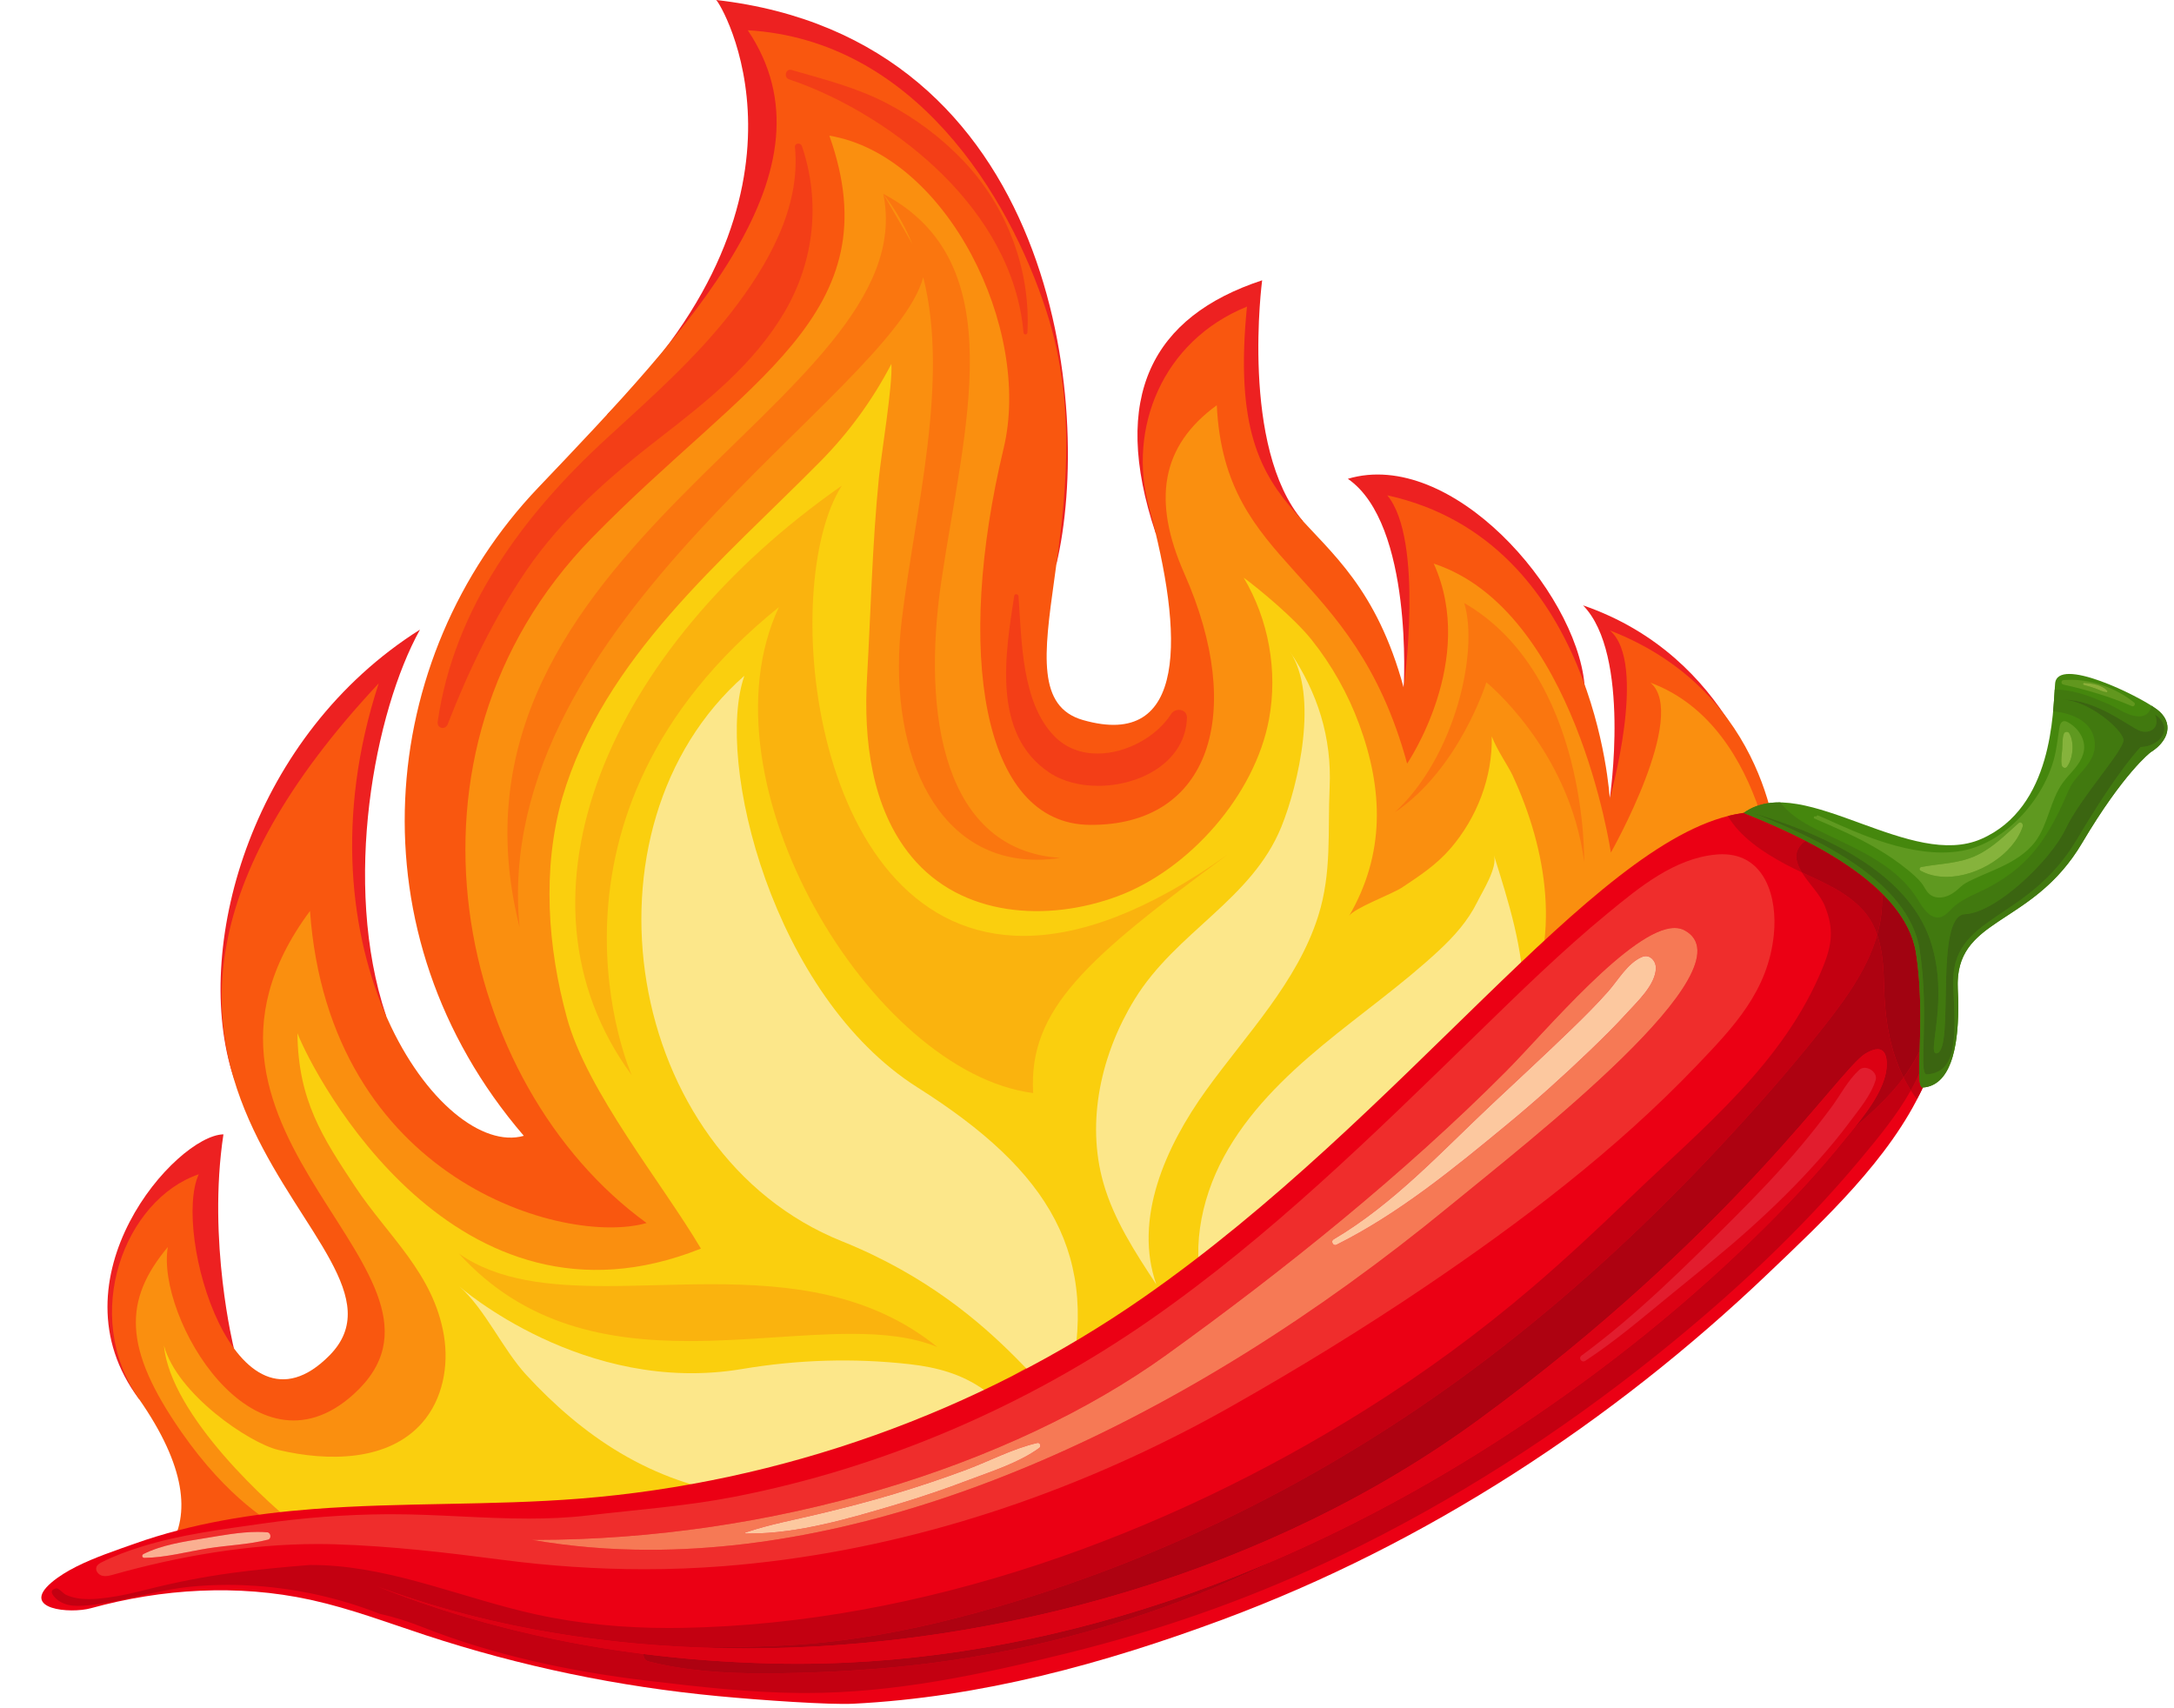 <?xml version="1.0" encoding="UTF-8"?><svg xmlns="http://www.w3.org/2000/svg" xmlns:xlink="http://www.w3.org/1999/xlink" height="272.7" preserveAspectRatio="xMidYMid meet" version="1.0" viewBox="-6.6 -0.0 347.1 272.7" width="347.1" zoomAndPan="magnify"><defs><clipPath id="a"><path d="M 0 129 L 303 129 L 303 272.031 L 0 272.031 Z M 0 129"/></clipPath><clipPath id="b"><path d="M 271 107 L 339.461 107 L 339.461 174 L 271 174 Z M 271 107"/></clipPath><clipPath id="c"><path d="M 271 110 L 339.461 110 L 339.461 174 L 271 174 Z M 271 110"/></clipPath></defs><g><g><path d="M 250.414 127.508 C 250.414 127.508 253.84 104.477 246.148 96.645 C 270.121 104.887 275.199 128.316 275.199 128.316 L 250.414 127.508" fill="#ed2121"/></g><g><path d="M 217.516 109.809 C 217.516 109.809 219.078 83.664 208.598 76.441 C 225.113 71.512 244.965 94.328 246.375 109.207 C 247.785 124.082 217.516 109.809 217.516 109.809" fill="#ed2121"/></g><g><path d="M 29.074 181.098 C 21.496 181.258 1.188 204.16 15.598 223.355 C 27.344 225.305 30.738 215.242 30.738 215.242 C 30.738 215.242 26.484 198.164 29.074 181.098" fill="#ed2121"/></g><g><path d="M 55.023 162.113 C 47.961 141.047 53.207 113.574 60.457 100.516 C 33.809 117.324 24.348 150.352 30.344 170.867 C 36.344 191.387 55.023 162.113 55.023 162.113" fill="#ed2121"/></g><g><path d="M 194.914 44.75 C 177.363 50.523 170.617 63.316 177.902 85.078 C 187.066 93.168 201.438 83.203 201.438 83.203 C 191.363 71.441 194.914 44.75 194.914 44.75" fill="#ed2121"/></g><g><path d="M 162.066 90.059 C 167.934 65.461 162.219 6.215 107.734 -0.004 C 108.398 0.312 126.492 30.418 90.363 66.133 C 104.645 90.23 162.066 90.059 162.066 90.059" fill="#ed2121"/></g><g><path d="M 25.133 187.473 C 13.336 191.484 6.23 209.906 15.598 223.355 C 30.559 244.832 18.5 254.273 0.781 256.262 C 20.223 255.016 44.949 247.652 44.949 247.652 C 44.949 247.652 204.547 260.125 259.863 180.844 C 298.047 126.117 277.195 135.938 277.195 135.938 C 277.195 135.938 276.254 110.656 250.426 100.645 C 256.566 105.828 250.414 127.508 250.414 127.508 C 250.414 127.508 248.16 86.352 214.891 79.078 C 220.824 86.191 217.516 109.809 217.516 109.809 C 208.852 77.977 188.613 87.625 192.492 48.949 C 178.852 54.473 173.469 68.559 176.82 80.863 C 182.391 101.324 183.07 119.762 166.301 114.953 C 151.645 110.754 170.688 81.195 160.469 49.68 C 154.43 31.055 139.273 6.387 112.789 4.828 C 127.719 27.07 103.641 52.34 79.336 77.844 C 53.441 105.012 49.336 149.098 77.031 181.332 C 63.906 185.094 39.859 151.938 53.867 109.094 C -6.586 173.75 63.551 198.566 46.02 216.379 C 30.969 231.668 20.848 196.832 25.133 187.473" fill="#f9570f"/></g><g><path d="M 277.371 144.547 C 277.371 144.547 276.082 116.105 256.91 108.988 C 263.051 114.168 250.59 136.117 250.59 136.117 C 250.59 136.117 244.918 97.41 222.309 89.977 C 229.305 105.438 218.062 121.906 218.062 121.906 C 209.398 90.074 188.945 90.996 187.672 64.695 C 178.738 71.203 177.336 79.926 182.496 91.582 C 192.316 113.766 186.648 131.844 167.402 131.691 C 150.09 131.559 145.887 103.871 153.641 71.57 C 158.211 52.523 144.625 24.816 125.812 21.656 C 135.961 50.207 112.535 60.641 87.93 85.848 C 54.305 120.301 66.375 173.289 96.637 195.254 C 83.512 199.012 45.973 188.391 42.895 145.438 C 16.168 181.367 71.086 203.5 49.797 222.645 C 33.848 236.988 18.312 210.254 20.191 199.09 C 13.129 207.555 12.992 215.172 22.363 228.621 C 37.32 250.094 50.027 244.508 32.309 246.5 C 43.547 245.777 46.074 249.148 46.207 252.125 C 48.98 253.516 51.758 254.953 54.293 256.727 C 88.984 257.949 212.699 257.305 260.039 189.453 C 298.223 134.727 277.371 144.547 277.371 144.547" fill="#fa8f0f"/></g><g><path d="M 231.574 117.57 C 231.711 124.078 229.215 130.539 224.992 135.449 C 222.738 138.066 220.078 139.812 217.242 141.695 C 215.691 142.727 209.508 145.008 208.785 146.25 C 214.539 136.348 214.289 126.148 210.398 115.605 C 208.605 110.75 206.031 106.18 202.809 102.137 C 200.047 98.672 194.332 93.953 191.965 92.223 C 195.969 98.934 197.434 107.133 196.008 114.828 C 193.762 126.926 183.293 138.828 171.836 143.086 C 160.66 147.234 146.949 146.445 138.941 136.773 C 132.488 128.988 131.273 117.992 131.828 108.23 C 132.438 97.543 132.656 86.941 133.73 76.227 C 134.09 72.613 135.969 61.281 135.715 58.105 C 132.746 63.809 128.922 69.066 124.406 73.637 C 108.723 89.527 89.805 104.941 83.18 127.332 C 79.934 138.758 80.816 151.156 83.922 162.516 C 87.148 174.289 99.117 188.867 105.309 199.336 C 66.152 215.012 43.609 171.91 40.891 164.957 C 40.988 175.688 44.938 181.645 50.102 189.445 C 55.336 197.344 62.613 203.262 64.273 213.203 C 65.09 218.078 64.07 223.414 60.82 227.129 C 55.41 233.32 45.816 233.371 37.836 231.48 C 33.199 230.383 21.668 222.574 19.574 214.805 C 20.582 225.953 36.676 240.645 41.836 244.414 C 46.867 244.637 52.113 244.23 57.383 243.828 C 64.469 243.285 71.598 242.738 78.301 243.715 C 88.594 245.215 95.766 239.52 106.031 237.445 C 112.934 236.051 119.82 234.512 126.664 232.875 C 133.051 231.352 139.348 229.258 145.094 226.031 C 150.422 223.035 155.094 219.051 160.758 216.633 C 166.363 214.234 172.297 212.699 178.105 210.887 C 184.113 209.012 190.098 206.922 195.652 203.918 C 201.324 200.855 206.078 196.5 211.023 192.422 C 213.738 190.184 216.613 188.172 219.727 186.531 C 222.836 184.895 226.133 183.551 229.012 181.504 C 234.812 177.375 240.84 169.09 236.348 162.055 C 242.805 150.07 240.402 135.625 234.891 123.777 C 234.184 122.262 232.453 119.828 231.574 117.57" fill="#facf0e"/></g><g><path d="M 112.25 107.879 C 84.777 132.031 92.902 184.141 127.805 198.16 C 155.035 209.102 162.246 228.484 163.871 222 C 169.258 200.492 161.102 187.023 139.914 173.625 C 116.766 158.988 107.473 121.512 112.25 107.879" fill="#fce78a"/></g><g><path d="M 199.344 104.027 C 203.789 110.621 206.055 117.766 205.688 125.719 C 205.363 132.77 206.059 139.273 203.875 146.211 C 200.535 156.805 192.445 165.059 185.965 174.062 C 179.484 183.066 174.336 194.594 178.02 205.07 C 174.648 199.949 171.227 194.723 169.555 188.816 C 166.781 179.016 169.223 168.219 174.551 159.547 C 181.188 148.73 193.227 143.695 197.98 132.004 C 200.719 125.27 204 110.938 199.344 104.027" fill="#fce78a"/></g><g><path d="M 227.484 182.016 C 224.777 183.953 221.551 184.984 218.406 186.062 C 206.82 190.023 189.43 194.008 185.957 207.824 C 183.398 200.254 184.996 191.715 188.797 184.691 C 192.602 177.664 198.426 171.957 204.57 166.871 C 210.715 161.785 217.273 157.199 223.117 151.762 C 225.566 149.484 227.77 147.023 229.262 144 C 230.098 142.297 232.535 138.508 231.926 136.551 C 234.297 144.141 236.648 151.422 236.699 159.543 C 236.746 167.246 234.035 177.324 227.484 182.016" fill="#fce78a"/></g><g><path d="M 66.781 205.418 C 70.852 208.992 73.645 215.398 77.434 219.512 C 81.855 224.312 86.848 228.656 92.473 231.984 C 104.352 239.008 117.207 240.645 130.535 237.289 C 139.664 234.988 148.629 231.5 158.035 231.117 C 158.242 231.109 151.566 222.629 150.461 221.855 C 146.836 219.316 142.945 218.281 138.625 217.793 C 129.699 216.789 120.785 217.062 111.855 218.566 C 86.57 222.812 66.785 205.418 66.781 205.418" fill="#fce78a"/></g><g clip-path="url(#a)"><path d="M 300.402 173.625 C 295.168 185.008 284.57 194.84 275.699 203.305 C 250.785 227.082 221.016 246.52 188.738 258.516 C 169.566 265.645 150.004 270.969 129.633 272 C 125.883 272.191 115.008 271.449 108.07 270.789 C 92.184 269.289 76.461 266.027 61.301 261.039 C 55.32 259.074 49.418 256.84 43.281 255.477 C 43.148 255.445 43.016 255.414 42.879 255.387 C 31.367 252.891 19.277 253.625 7.918 256.75 C 4.594 257.668 -3.422 256.945 1.625 252.641 C 3.871 250.73 7.105 249.293 10.242 248.113 C 11.883 247.496 13.492 246.945 14.922 246.438 C 24.074 243.188 33.758 241.66 43.41 240.918 C 57.574 239.832 71.824 240.379 85.984 239.254 C 117.992 236.711 149.555 225.516 175.965 207.137 C 217.68 178.094 247.488 134.641 270.41 130.02 C 275.23 129.047 279.656 129.559 283.578 131.145 C 290.512 133.93 295.879 140.043 299.121 147.168 C 303.082 155.875 303.859 166.102 300.402 173.625" fill="#eb0014"/></g><g><path d="M 122.043 270.289 C 121.816 270.289 121.586 270.289 121.359 270.289 C 113.145 270.234 104.973 269.301 96.824 268.332 C 84.594 266.871 72.434 264.328 60.941 259.801 C 58.578 258.867 56.312 258.152 54.035 257.645 C 47.738 255.172 41.062 253.668 34.316 253.188 C 32.805 253.078 31.289 253.023 29.773 253.023 C 27.691 253.023 25.609 253.129 23.539 253.344 C 19.547 253.766 15.715 254.852 11.793 255.633 C 9.898 256.008 7.969 256.32 6.035 256.371 C 5.953 256.375 5.871 256.375 5.789 256.375 C 4.734 256.375 3.754 256.195 2.848 255.613 C 2.266 255.238 0.809 253.891 2.367 253.578 C 2.383 253.574 2.402 253.574 2.418 253.574 C 2.82 253.574 3.516 254.41 3.898 254.594 C 5.02 255.125 6.289 255.297 7.562 255.297 C 8.566 255.297 9.578 255.191 10.516 255.07 C 12.715 254.785 14.871 254.266 17.02 253.723 C 21.402 252.621 25.816 251.75 30.297 251.137 C 34.473 250.57 38.668 250.184 42.871 249.848 C 43.59 249.848 44.309 249.863 45.023 249.891 C 56.648 250.391 67.602 255.242 78.969 257.738 C 85.934 259.266 93.062 259.91 100.188 259.91 C 100.891 259.91 101.598 259.902 102.301 259.891 C 140.52 259.23 179.219 245.25 211.449 225.043 C 220.801 219.18 229.73 212.637 238.125 205.461 C 243.441 200.914 248.551 196.129 253.594 191.277 C 265.273 180.039 278.195 169.766 284.441 154.422 C 285.93 150.762 286.215 148.258 284.746 144.633 C 283.965 142.711 282.191 141.09 281.086 139.277 C 284.617 140.926 288.336 142.48 290.926 145.406 C 291.941 146.551 292.633 147.852 293.109 149.238 C 291.43 155.184 287.316 160.496 283.555 165.203 C 278.613 171.391 273.332 177.328 267.938 183.113 C 257.203 194.625 245.68 205.367 233.27 215.043 C 208.438 234.406 180.062 248.957 149.715 257.352 C 141.23 259.703 132.492 261.5 123.723 262.328 C 117.605 262.902 111.48 262.922 105.355 263.039 C 86.98 262.379 69.332 259.141 53.66 253.277 C 65.707 258.086 79.844 261.996 96.156 264.055 C 96.086 264.535 96.355 265.102 96.918 265.246 C 102.938 266.77 109.16 267.156 115.371 267.156 C 117.305 267.156 119.238 267.117 121.164 267.066 C 129.371 266.844 137.582 266.23 145.703 265.016 C 162.227 262.547 177.996 257.875 193.18 250.875 C 194.57 250.234 195.961 249.574 197.336 248.902 C 210.711 243.102 223.52 236.023 235.641 227.988 C 249.91 218.527 263.355 207.734 275.457 195.66 C 279.836 191.293 284.055 186.75 287.922 181.934 C 288.359 181.391 288.871 180.773 289.418 180.098 C 292.238 177.598 295.117 175.051 297.324 172.035 C 297.664 172.711 298.035 173.371 298.445 174.02 C 298.457 174.039 298.469 174.059 298.48 174.078 C 296.277 178.012 293.305 181.605 290.465 185.016 C 280.848 196.551 269.703 206.859 258.016 216.242 C 242.434 228.758 225.496 239.645 207.5 248.312 C 206.699 248.699 205.898 249.082 205.094 249.457 C 191.812 255.672 178.055 260.406 163.852 263.918 C 150.035 267.34 136.238 270.289 122.043 270.289" fill="#c30011"/></g><g><path d="M 300.262 173.93 C 300.309 173.828 300.355 173.727 300.402 173.629 C 300.402 173.629 300.402 173.625 300.402 173.625 C 300.355 173.727 300.309 173.828 300.262 173.93" fill="#d29b9f"/></g><g><path d="M 299.453 175.469 C 299.109 175.016 298.785 174.555 298.48 174.078 C 298.91 173.312 299.312 172.531 299.676 171.738 C 299.727 171.625 299.777 171.512 299.828 171.395 C 299.852 172.809 299.984 173.629 300.383 173.629 C 300.387 173.629 300.395 173.629 300.402 173.629 C 300.355 173.727 300.309 173.828 300.262 173.93 C 300.031 174.406 299.762 174.922 299.453 175.469" fill="#c60212"/></g><g><path d="M 270.043 130.098 C 270.164 130.07 270.285 130.043 270.41 130.02 C 270.879 129.926 271.344 129.844 271.805 129.777 C 271.344 129.844 270.879 129.926 270.41 130.02 C 270.289 130.043 270.164 130.07 270.043 130.098" fill="#cf580f"/></g><g><path d="M 281.086 139.277 C 280.176 138.848 279.273 138.414 278.406 137.949 C 275.043 136.141 271.238 133.66 269.27 130.281 C 269.527 130.215 269.785 130.152 270.043 130.098 C 270.164 130.07 270.289 130.043 270.41 130.02 C 270.879 129.926 271.344 129.844 271.805 129.777 C 271.805 129.777 271.801 129.781 271.797 129.781 C 274.648 130.914 278.156 132.395 281.703 134.223 C 280.688 134.844 280.004 136.016 280.227 137.18 C 280.367 137.922 280.684 138.609 281.086 139.277" fill="#c60212"/></g><g><path d="M 298.48 174.078 C 298.469 174.059 298.457 174.039 298.445 174.02 C 298.035 173.371 297.664 172.711 297.324 172.035 C 297.48 171.828 297.629 171.617 297.773 171.402 C 298.578 170.23 299.281 169.027 299.895 167.805 C 299.859 169.016 299.824 170.082 299.828 170.961 C 299.828 171.113 299.828 171.258 299.828 171.395 C 299.777 171.512 299.727 171.625 299.676 171.738 C 299.312 172.531 298.91 173.312 298.48 174.078 M 293.109 149.238 C 292.633 147.852 291.941 146.551 290.926 145.406 C 288.336 142.48 284.617 140.926 281.086 139.277 C 280.684 138.609 280.367 137.922 280.227 137.18 C 280.004 136.016 280.688 134.844 281.703 134.223 C 286.176 136.527 290.719 139.387 294.09 142.797 C 293.965 143.176 293.891 143.594 293.887 144.055 C 293.863 145.836 293.582 147.562 293.109 149.238" fill="#ae0211"/></g><g><path d="M 10.203 251.625 C 10.023 251.625 9.848 251.605 9.676 251.555 C 9.074 251.383 8.574 250.719 8.809 250.141 C 8.953 249.785 9.32 249.578 9.664 249.402 C 11.691 248.375 13.832 247.594 16.004 246.922 C 22.25 244.98 28.82 244.168 35.281 243.242 C 41.863 242.293 48.512 241.793 55.164 241.746 C 55.422 241.746 55.684 241.746 55.945 241.746 C 59.566 241.746 63.207 241.918 66.855 242.094 C 70.508 242.27 74.164 242.441 77.82 242.441 C 80.969 242.441 84.113 242.312 87.25 241.941 C 95.055 241.02 102.859 240.473 110.605 238.969 C 134.371 234.348 157.223 224.512 177.109 210.672 C 196.105 197.449 212.648 181.191 229.195 165.086 C 236.008 158.453 242.82 151.773 250.168 145.738 C 255.148 141.645 260.73 137.035 267.398 136.426 C 267.738 136.395 268.07 136.379 268.391 136.379 C 275.168 136.379 277.23 143.211 276.609 149.234 C 275.68 158.227 270.207 163.945 264.219 170.199 C 251.324 183.672 236.258 195.086 220.855 205.488 C 210.906 212.203 200.668 218.477 190.23 224.391 C 187.727 225.812 185.195 227.184 182.633 228.5 C 159.77 240.277 134.66 248.004 109 250.031 C 104.766 250.363 100.527 250.527 96.289 250.527 C 88.707 250.527 81.129 250.008 73.598 249.027 C 64.73 247.871 55.832 246.82 46.887 246.547 C 45.965 246.52 45.039 246.504 44.113 246.504 C 33.172 246.504 21.98 248.434 11.508 251.383 C 11.082 251.504 10.641 251.625 10.203 251.625 M 34.531 244.57 C 31.711 244.57 28.777 245.141 26.047 245.582 C 22.848 246.102 19.219 246.637 16.305 248.102 C 15.984 248.262 16.082 248.711 16.441 248.711 C 16.445 248.711 16.445 248.711 16.449 248.711 C 19.828 248.68 23.289 247.719 26.625 247.191 C 29.777 246.695 33.105 246.59 36.191 245.805 C 36.773 245.66 36.66 244.684 36.078 244.633 C 35.566 244.59 35.051 244.57 34.531 244.57 M 78.344 245.84 C 84.426 246.902 90.695 247.426 97.125 247.426 C 136.652 247.426 182.094 227.668 224.891 192.52 C 237.297 182.328 273.324 154.441 262.355 148.527 C 261.883 148.273 261.355 148.152 260.773 148.152 C 253.906 148.152 240.062 164.793 233.879 171.008 C 217.59 187.371 198.438 202.758 179.652 216.285 C 154.676 234.266 116.551 245.84 78.816 245.84 C 78.66 245.84 78.5 245.84 78.344 245.84" fill="#ef2d2c"/></g><g><path d="M 97.125 247.426 C 90.695 247.426 84.426 246.902 78.344 245.84 C 78.5 245.84 78.66 245.84 78.816 245.84 C 116.551 245.84 154.676 234.266 179.652 216.285 C 198.438 202.758 217.59 187.371 233.879 171.008 C 240.062 164.793 253.906 148.152 260.773 148.152 C 261.355 148.152 261.883 148.273 262.355 148.527 C 273.324 154.441 237.297 182.328 224.891 192.52 C 182.094 227.668 136.652 247.426 97.125 247.426 M 159.121 230.355 C 159.094 230.355 159.062 230.355 159.031 230.363 C 155.129 231.258 151.445 233.227 147.695 234.633 C 143.945 236.035 140.148 237.301 136.316 238.461 C 132.297 239.676 128.242 240.723 124.156 241.699 C 120.234 242.641 116.238 243.367 112.422 244.664 C 112.324 244.699 112.371 244.828 112.461 244.828 C 112.672 244.832 112.883 244.832 113.094 244.832 C 120.934 244.832 129.086 242.402 136.543 240.188 C 140.508 239.008 144.422 237.664 148.289 236.199 C 152 234.793 156.094 233.512 159.332 231.164 C 159.637 230.941 159.504 230.355 159.121 230.355 M 256.164 152.648 C 255.965 152.648 255.75 152.691 255.531 152.789 C 253.223 153.793 251.758 156.477 250.125 158.316 C 248.293 160.383 246.336 162.336 244.352 164.254 C 240.156 168.316 235.867 172.277 231.609 176.273 C 223.504 183.883 215.957 192.168 206.301 197.875 C 205.887 198.121 206.16 198.781 206.57 198.781 C 206.629 198.781 206.691 198.77 206.758 198.738 C 216.723 193.762 225.512 186.555 234.07 179.488 C 238.617 175.734 243.031 171.766 247.285 167.68 C 249.289 165.754 251.273 163.801 253.141 161.742 C 254.836 159.875 257.633 157.312 257.781 154.641 C 257.836 153.66 257.133 152.648 256.164 152.648" fill="#f67955"/></g><g><path d="M 16.441 248.711 C 16.082 248.711 15.984 248.262 16.305 248.102 C 19.219 246.637 22.848 246.102 26.047 245.582 C 28.777 245.141 31.711 244.57 34.531 244.57 C 35.051 244.57 35.566 244.59 36.078 244.633 C 36.66 244.684 36.773 245.66 36.191 245.805 C 33.105 246.59 29.777 246.695 26.625 247.191 C 23.289 247.719 19.828 248.68 16.449 248.711 C 16.445 248.711 16.445 248.711 16.441 248.711" fill="#faaf91"/></g><g><path d="M 115.371 267.156 C 109.16 267.156 102.938 266.77 96.918 265.246 C 96.355 265.102 96.086 264.535 96.156 264.055 C 102.652 264.875 109.492 265.402 116.68 265.574 C 118.02 265.605 119.355 265.621 120.695 265.621 C 140.758 265.621 160.707 262.031 179.676 255.684 C 185.664 253.68 191.551 251.41 197.336 248.902 C 195.961 249.574 194.57 250.234 193.18 250.875 C 177.996 257.875 162.227 262.547 145.703 265.016 C 137.582 266.23 129.371 266.844 121.164 267.066 C 119.238 267.117 117.305 267.156 115.371 267.156 M 112.465 263.168 C 110.086 263.168 107.715 263.125 105.355 263.039 C 111.48 262.922 117.605 262.902 123.723 262.328 C 132.492 261.5 141.23 259.703 149.715 257.352 C 180.062 248.957 208.438 234.406 233.27 215.043 C 245.68 205.367 257.203 194.625 267.938 183.113 C 273.332 177.328 278.613 171.391 283.555 165.203 C 287.316 160.496 291.43 155.184 293.109 149.238 C 294.02 151.887 294.145 154.848 294.211 157.629 C 294.336 162.598 295.102 167.59 297.324 172.035 C 295.117 175.051 292.238 177.598 289.418 180.098 C 291.906 177.027 295.078 172.781 294.59 169.117 C 294.496 168.41 294.191 167.512 293.172 167.512 C 292.688 167.512 292.035 167.719 291.172 168.25 C 287.004 170.82 270.098 196.965 229.391 226.727 C 196.402 250.844 153.07 263.168 112.465 263.168" fill="#ae0211"/></g><g><path d="M 297.324 172.035 C 295.102 167.59 294.336 162.598 294.211 157.629 C 294.145 154.848 294.02 151.887 293.109 149.238 C 293.582 147.562 293.863 145.836 293.887 144.055 C 293.891 143.594 293.965 143.176 294.09 142.797 C 296.824 145.566 298.789 148.699 299.324 152.203 C 299.859 155.707 300.004 159.23 300 162.383 C 300 164.371 299.945 166.215 299.895 167.805 C 299.281 169.027 298.578 170.23 297.773 171.402 C 297.629 171.617 297.48 171.828 297.324 172.035" fill="#a10311"/></g><g><path d="M 294.59 169.117 C 295.184 173.586 290.336 178.926 287.922 181.934 C 284.055 186.75 279.836 191.293 275.457 195.66 C 263.355 207.734 249.91 218.527 235.641 227.988 C 218.277 239.496 199.504 249.051 179.676 255.684 C 159.441 262.453 138.094 266.09 116.68 265.574 C 91.438 264.969 70.504 260 53.66 253.277 C 105.66 272.734 179.406 263.27 229.391 226.727 C 270.098 196.965 287.004 170.82 291.172 168.25 C 293.844 166.602 294.453 168.074 294.59 169.117" fill="#dc0113"/></g><g clip-path="url(#b)"><path d="M 271.797 129.781 C 281.172 133.508 297.609 140.973 299.324 152.203 C 300.957 162.871 298.926 173.734 300.402 173.625 C 305.297 173.277 306.375 165.922 305.98 157.91 C 305.414 146.258 317.781 148.168 325.812 134.602 C 332.508 123.285 336.766 120.102 336.766 120.102 C 339.613 118.344 340.602 115.391 337.758 113.242 C 334.91 111.09 321.879 104.672 321.516 109.145 C 321.156 113.621 321.223 128.934 309.707 133.949 C 304.176 136.359 297.336 133.941 290.699 131.527 C 283.527 128.914 276.594 126.301 271.797 129.781" fill="#45870d"/></g><g><path d="M 271.805 129.777 C 272.121 129.551 272.441 129.348 272.773 129.172 C 272.441 129.348 272.121 129.551 271.805 129.777" fill="#c87f10"/></g><g><path d="M 271.797 129.781 C 271.801 129.781 271.805 129.777 271.805 129.777 C 271.805 129.777 271.801 129.781 271.797 129.781" fill="#a11613"/></g><g><path d="M 321.203 113.559 C 321.328 112.219 321.395 111.031 321.453 110.102 C 321.395 111.031 321.328 112.215 321.203 113.559" fill="#ccd3c4"/></g><g clip-path="url(#c)"><path d="M 300.383 173.629 C 299.984 173.629 299.852 172.809 299.828 171.395 C 299.828 171.258 299.828 171.113 299.828 170.961 C 299.824 168.93 300 165.887 300 162.383 C 300.004 159.23 299.859 155.707 299.324 152.203 C 297.609 140.973 281.172 133.508 271.797 129.781 C 271.801 129.781 271.805 129.777 271.805 129.777 C 272.121 129.551 272.441 129.348 272.773 129.172 C 272.773 129.172 272.777 129.172 272.777 129.172 C 272.777 129.172 272.777 129.172 272.777 129.168 C 274.195 128.414 275.766 128.105 277.453 128.105 C 277.531 128.105 277.605 128.105 277.684 128.109 C 278.953 129.945 281.383 131.387 283.289 132.352 C 289.082 135.281 295.613 137.562 299.371 143.273 C 300.09 144.359 300.859 145.918 302.176 146.379 C 302.391 146.453 302.594 146.488 302.785 146.488 C 303.785 146.488 304.484 145.578 305.211 144.898 C 306.836 143.371 309.086 142.645 311.016 141.609 C 312.645 140.73 314.195 139.719 315.602 138.516 C 318.883 135.707 320.988 132.141 322.758 128.25 C 323.172 127.34 323.539 126.387 324.016 125.504 C 324.5 124.605 325.219 123.863 325.879 123.094 C 326.867 121.949 327.801 120.707 327.859 119.133 C 327.992 115.516 324.66 113.887 321.203 113.559 C 321.328 112.215 321.395 111.031 321.453 110.102 C 321.695 110.102 321.934 110.102 322.176 110.113 C 324.918 110.254 327.602 111.348 330.09 112.441 C 331.562 113.094 333.215 114.367 334.91 114.367 C 334.988 114.367 335.066 114.363 335.148 114.359 C 336.211 114.281 336.711 113.551 336.902 112.66 C 337.242 112.875 337.531 113.074 337.758 113.242 C 338.938 114.133 339.457 115.164 339.461 116.191 C 339.461 117.637 338.43 119.074 336.766 120.102 C 336.766 120.102 336.766 120.105 336.762 120.105 C 336.633 120.203 332.406 123.461 325.812 134.602 C 318.309 147.281 307.012 146.441 306.031 155.789 C 305.984 156.219 305.965 156.668 305.965 157.145 C 305.965 157.395 305.969 157.648 305.98 157.91 C 306.027 158.879 306.055 159.84 306.055 160.781 C 306.059 167.602 304.703 173.316 300.402 173.625 C 300.395 173.629 300.391 173.629 300.383 173.629 M 273.465 129.844 C 282.84 133.57 298.18 140.441 299.898 151.672 C 301.523 162.281 299.605 171.531 301.035 171.531 C 301.043 171.531 301.051 171.531 301.059 171.531 C 305.957 171.18 305.648 165.539 305.258 157.523 C 304.688 145.867 317.008 147.531 325.039 133.965 C 331.738 122.648 335.184 119.266 335.184 119.266 C 338.152 119.188 340.531 116.379 337.684 114.223 L 337.473 114.07 C 338.184 115.965 337.09 116.82 335.918 116.82 C 335.586 116.82 335.25 116.754 334.945 116.621 C 333.18 115.859 328.016 111.695 322.898 111.695 C 322.832 111.695 322.766 111.695 322.699 111.699 C 327.016 111.867 332.227 116.52 332.43 118.086 C 332.637 119.652 325.559 127.297 323.191 132.32 C 320.824 137.352 312.098 145.719 307.129 145.945 C 302.16 146.168 305.496 167.332 302.695 168.145 C 302.641 168.16 302.59 168.168 302.543 168.168 C 301.027 168.168 304.652 159.559 301.668 150.363 C 299.023 142.203 290.352 134.891 273.465 129.844" fill="#41790f"/></g><g><path d="M 246.199 217.355 C 245.77 217.355 245.453 216.75 245.895 216.426 C 254.691 209.961 262.617 202.059 270.332 194.352 C 274.02 190.668 277.621 186.887 280.977 182.895 C 282.652 180.906 284.254 178.855 285.805 176.766 C 287.262 174.801 288.445 172.441 290.25 170.805 C 290.5 170.574 290.809 170.477 291.125 170.477 C 292.105 170.477 293.168 171.426 292.859 172.441 C 292.102 174.918 290.215 177.113 288.684 179.176 C 287.133 181.266 285.465 183.266 283.738 185.211 C 280.27 189.125 276.531 192.785 272.637 196.273 C 268.645 199.855 264.469 203.176 260.32 206.566 C 255.797 210.262 251.383 214.059 246.488 217.266 C 246.391 217.328 246.293 217.355 246.199 217.355" fill="#e21d2e"/></g><g><path d="M 206.57 198.781 C 206.16 198.781 205.887 198.121 206.301 197.875 C 215.957 192.168 223.504 183.883 231.609 176.273 C 235.867 172.277 240.156 168.316 244.352 164.254 C 246.336 162.336 248.293 160.383 250.125 158.316 C 251.758 156.477 253.223 153.793 255.531 152.789 C 255.75 152.691 255.965 152.648 256.164 152.648 C 257.133 152.648 257.836 153.66 257.781 154.641 C 257.633 157.312 254.836 159.875 253.141 161.742 C 251.273 163.801 249.289 165.754 247.285 167.68 C 243.031 171.766 238.617 175.734 234.07 179.488 C 225.512 186.555 216.723 193.762 206.758 198.738 C 206.691 198.77 206.629 198.781 206.57 198.781" fill="#fcc89f"/></g><g><path d="M 113.094 244.832 C 112.883 244.832 112.672 244.832 112.461 244.828 C 112.371 244.828 112.324 244.699 112.422 244.664 C 116.238 243.367 120.234 242.641 124.156 241.699 C 128.242 240.723 132.297 239.676 136.316 238.461 C 140.148 237.301 143.945 236.035 147.695 234.633 C 151.445 233.227 155.129 231.258 159.031 230.363 C 159.062 230.355 159.094 230.355 159.121 230.355 C 159.504 230.355 159.637 230.941 159.332 231.164 C 156.094 233.512 152 234.793 148.289 236.199 C 144.422 237.664 140.508 239.008 136.543 240.188 C 129.086 242.402 120.934 244.832 113.094 244.832" fill="#fcc89f"/></g><g><path d="M 301.035 171.531 C 299.605 171.531 301.523 162.281 299.898 151.672 C 298.18 140.441 282.84 133.57 273.465 129.844 C 290.352 134.891 299.023 142.203 301.668 150.363 C 304.652 159.559 301.027 168.168 302.543 168.168 C 302.59 168.168 302.641 168.16 302.695 168.145 C 305.496 167.332 302.16 146.168 307.129 145.945 C 312.098 145.719 320.824 137.352 323.191 132.32 C 325.559 127.297 332.637 119.652 332.43 118.086 C 332.227 116.52 327.016 111.867 322.699 111.699 C 322.766 111.695 322.832 111.695 322.898 111.695 C 328.016 111.695 333.18 115.859 334.945 116.621 C 335.25 116.754 335.586 116.82 335.918 116.82 C 337.09 116.82 338.184 115.965 337.473 114.07 L 337.684 114.223 C 340.531 116.379 338.152 119.188 335.184 119.266 C 335.184 119.266 331.738 122.648 325.039 133.965 C 317.008 147.531 304.688 145.867 305.258 157.523 C 305.648 165.539 305.957 171.18 301.059 171.531 C 301.051 171.531 301.043 171.531 301.035 171.531" fill="#3b6511"/></g><g><path d="M 303.031 143.293 C 302.559 143.293 302.102 143.184 301.703 142.926 C 300.969 142.453 300.695 141.617 300.176 140.965 C 299.555 140.191 298.719 139.48 297.957 138.855 C 296.457 137.621 294.848 136.535 293.18 135.547 C 289.969 133.641 286.52 132.152 283.098 130.68 C 282.887 130.59 283 130.316 283.195 130.316 C 283.215 130.316 283.238 130.32 283.262 130.328 L 283.371 130.367 C 283.406 130.266 283.496 130.18 283.613 130.18 C 283.645 130.18 283.68 130.188 283.715 130.203 C 287.188 131.637 295.594 136.102 303.453 136.102 C 304.551 136.102 305.633 136.016 306.688 135.824 C 313.887 134.508 320.273 126.973 321.609 119.984 C 321.844 118.758 321.996 117.508 322.184 116.273 C 322.254 115.805 322.41 115.238 322.871 115.145 C 322.914 115.133 322.953 115.129 322.996 115.129 C 323.199 115.129 323.395 115.223 323.574 115.32 C 325.121 116.16 326.305 117.844 326.145 119.602 C 326.121 119.895 326.059 120.18 325.969 120.453 C 325.734 121.195 325.301 121.879 324.816 122.496 C 324.148 123.34 323.371 124.098 322.742 124.973 C 320.734 127.77 320.434 131.535 318.391 134.309 C 316.996 136.203 314.902 137.461 312.773 138.457 C 311.289 139.152 309.754 139.742 308.277 140.453 C 307.613 140.773 306.977 141.07 306.445 141.57 C 305.891 142.09 305.352 142.555 304.66 142.895 C 304.156 143.141 303.586 143.293 303.031 143.293 M 315.945 131.293 C 315.863 131.293 315.781 131.324 315.695 131.398 C 313.559 133.289 311.688 135.246 309.074 136.512 C 306.18 137.91 303.227 137.832 300.16 138.414 C 299.848 138.473 299.773 138.867 300.059 139.023 C 301.289 139.691 302.699 139.992 304.156 139.992 C 309.195 139.996 314.883 136.398 316.352 131.941 C 316.441 131.66 316.223 131.293 315.945 131.293 M 323.367 116.84 C 323.176 116.84 322.984 116.938 322.918 117.121 C 322.633 117.93 322.715 118.766 322.652 119.609 C 322.586 120.457 322.418 121.32 322.574 122.168 C 322.621 122.41 322.848 122.594 323.074 122.594 C 323.195 122.594 323.312 122.539 323.406 122.422 C 324.402 121.125 324.625 118.457 323.766 117.047 C 323.684 116.906 323.527 116.84 323.367 116.84" fill="#5f9920"/></g><g><path d="M 333.902 112.758 C 333.859 112.758 333.812 112.75 333.766 112.73 C 330.16 111.18 326.648 110.145 322.828 109.289 C 322.445 109.203 322.438 108.613 322.848 108.578 C 323.23 108.547 323.613 108.531 323.996 108.531 C 327.621 108.531 331.328 109.902 334.129 112.156 C 334.398 112.375 334.188 112.758 333.902 112.758 M 326.164 109.016 C 325.953 109.016 325.906 109.316 326.125 109.367 C 326.801 109.527 327.48 109.734 328.129 109.98 C 328.66 110.184 329.141 110.449 329.711 110.516 C 329.715 110.516 329.723 110.516 329.727 110.516 C 329.836 110.516 329.941 110.383 329.855 110.285 C 329.004 109.336 327.391 109.117 326.184 109.016 C 326.18 109.016 326.172 109.016 326.164 109.016" fill="#61971e"/></g><g><path d="M 304.156 139.992 C 302.699 139.992 301.289 139.691 300.059 139.023 C 299.773 138.867 299.848 138.473 300.16 138.414 C 303.227 137.832 306.18 137.91 309.074 136.512 C 311.688 135.246 313.559 133.289 315.695 131.398 C 315.781 131.324 315.863 131.293 315.945 131.293 C 316.223 131.293 316.441 131.66 316.352 131.941 C 314.883 136.398 309.195 139.996 304.156 139.992" fill="#86b33c"/></g><g><path d="M 323.074 122.594 C 322.848 122.594 322.621 122.41 322.574 122.168 C 322.418 121.32 322.586 120.457 322.652 119.609 C 322.715 118.766 322.633 117.93 322.918 117.121 C 322.984 116.938 323.176 116.84 323.367 116.84 C 323.527 116.84 323.684 116.906 323.766 117.047 C 324.625 118.457 324.402 121.125 323.406 122.422 C 323.312 122.539 323.195 122.594 323.074 122.594" fill="#86b33c"/></g><g><path d="M 329.727 110.516 C 329.723 110.516 329.715 110.516 329.711 110.516 C 329.141 110.449 328.66 110.184 328.129 109.98 C 327.48 109.734 326.801 109.527 326.125 109.367 C 325.906 109.316 325.953 109.016 326.164 109.016 C 326.172 109.016 326.18 109.016 326.184 109.016 C 327.391 109.117 329.004 109.336 329.855 110.285 C 329.941 110.383 329.836 110.516 329.727 110.516" fill="#8aae38"/></g><g><path d="M 76.352 148.016 C 61.086 87.387 141.285 64.07 134.422 30.945 L 139.043 38.91 C 137.883 36.102 136.367 33.434 134.422 30.945 C 155.336 41.977 147.273 68.43 143.691 92.785 C 140.535 114.25 144.098 135.742 162.676 136.965 C 161.379 137.16 160.129 137.258 158.93 137.258 C 142.273 137.254 134.938 118.996 137.383 98.91 C 139.539 81.211 145.008 60.863 140.805 44.258 C 135.703 63.148 71.598 99.09 76.352 148.016" fill="#fa760f"/></g><g><path d="M 246.324 137.586 C 244.004 119.699 230.715 108.93 230.715 108.93 C 230.715 108.93 226.422 122.742 216.098 129.688 C 225.766 120.754 229.527 103.922 227.176 96.27 C 246.973 107.738 246.324 137.586 246.324 137.586" fill="#fa760f"/></g><g><path d="M 64.074 116.219 C 63.621 116.219 63.191 115.848 63.281 115.223 C 65.895 96.988 77.086 82.062 90.328 69.922 C 97.203 63.617 104.391 57.273 110.141 49.879 C 115.895 42.473 121.277 33.207 120.32 23.48 C 120.285 23.113 120.566 22.922 120.859 22.922 C 121.094 22.922 121.34 23.051 121.43 23.309 C 124.441 32.188 123.414 41.723 118.664 49.801 C 113.773 58.133 106.273 64.074 98.773 69.883 C 90.832 76.027 83.16 82.695 77.457 91.051 C 72.293 98.613 68.176 107.121 64.875 115.629 C 64.715 116.035 64.391 116.219 64.074 116.219" fill="#f33e17"/></g><g><path d="M 157.121 53.391 C 156.977 53.391 156.832 53.293 156.816 53.098 C 155.953 43.277 150.785 34.707 143.922 27.898 C 137.305 21.34 128.234 15.637 119.406 12.676 C 118.555 12.391 118.77 11.137 119.551 11.137 C 119.625 11.137 119.703 11.148 119.785 11.172 C 124.988 12.672 130.188 13.98 135.023 16.508 C 139.512 18.852 143.746 22.023 147.234 25.699 C 154.156 33 157.973 43.031 157.434 53.086 C 157.422 53.285 157.273 53.391 157.121 53.391" fill="#f33e17"/></g><g><path d="M 168.727 125.461 C 165.863 125.461 163.078 124.77 160.934 123.34 C 151.73 117.191 153.902 104.395 155.332 95.121 C 155.359 94.941 155.488 94.863 155.629 94.863 C 155.805 94.863 156 94.992 156.016 95.199 C 156.535 102.27 156.473 112.172 161.766 117.562 C 163.652 119.484 166.102 120.305 168.637 120.305 C 173.195 120.305 178.039 117.648 180.402 113.969 C 180.68 113.539 181.16 113.328 181.625 113.328 C 182.293 113.328 182.934 113.762 182.906 114.594 C 182.691 121.613 175.488 125.461 168.727 125.461" fill="#f33e17"/></g><g><path d="M 158.352 174.504 C 132.648 171.199 104.656 124.922 117.762 96.918 C 75.996 130.598 94.258 171.652 94.258 171.652 C 73.324 143.129 90.621 103.488 127.805 77.535 C 117.543 93.496 122.785 149.414 156.836 149.414 C 165.684 149.414 176.473 145.641 189.441 136.41 C 167.055 152.918 157.562 161.059 158.352 174.504" fill="#fab30e"/></g><g><path d="M 143.062 215.055 C 139.133 213.438 134.465 212.949 129.336 212.949 C 125.406 212.949 121.203 213.238 116.855 213.523 C 112.504 213.812 108.008 214.098 103.48 214.098 C 90.457 214.098 77.219 211.723 66.676 200.141 C 72.914 204.5 81.105 205.316 90.152 205.316 C 92.852 205.316 95.629 205.242 98.449 205.172 C 101.27 205.098 104.137 205.027 107.02 205.027 C 119.527 205.027 132.348 206.395 143.062 215.055" fill="#fab30e"/></g></g></svg>